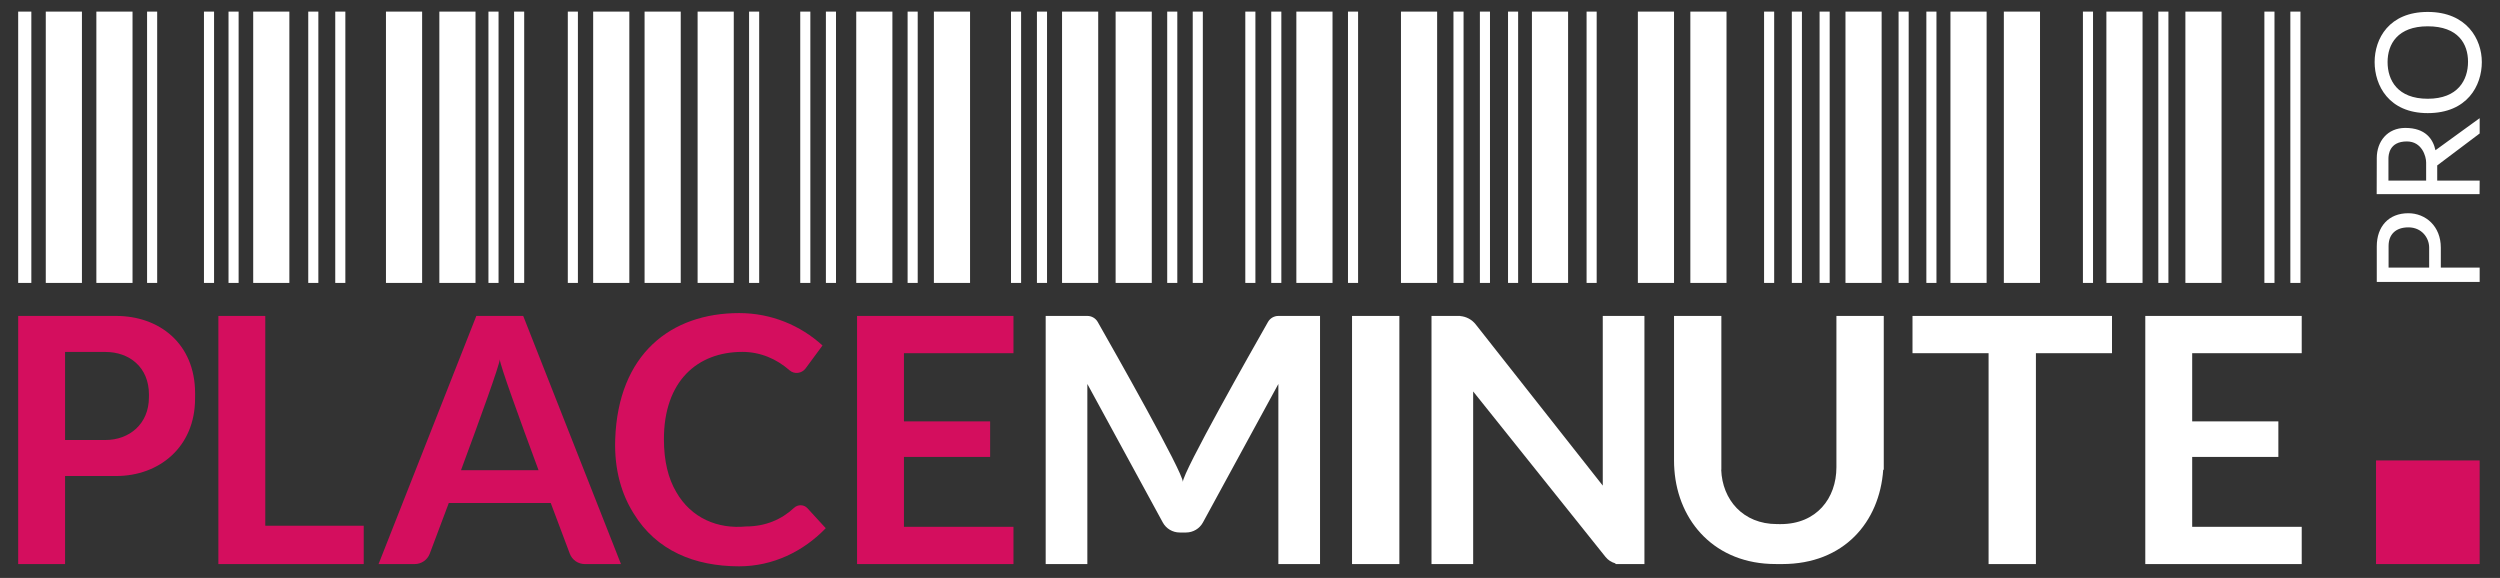 <?xml version="1.0" encoding="UTF-8"?>
<svg id="Calque_1" xmlns="http://www.w3.org/2000/svg" version="1.1" viewBox="0 0 875.368 202.358">
  <rect x="0" y="0" width="875.368" height="202.358" fill="#333333" stroke="none"/>
  <!-- Generator: Adobe Illustrator 29.2.1, SVG Export Plug-In . SVG Version: 2.1.0 Build 116)  -->
  <defs>
    <style>
      .st0 {
        fill: #fff;
      }

      .st1 {
        fill: #d40e5e;
      }
    </style>
  </defs>
  <g>
    <g>
      <polygon class="st0" points="739.51 123.67 739.51 110.625 712.87 110.625 696.297 110.625 669.658 110.625 669.658 123.67 696.297 123.67 696.297 197.509 712.87 197.509 712.87 123.67 739.51 123.67"/>
      <polygon class="st0" points="767.588 184.464 767.588 159.99 797.762 159.99 797.762 147.544 767.588 147.544 767.588 123.67 805.941 123.67 805.941 110.625 767.588 110.625 751.168 110.625 751.168 123.67 751.168 147.544 751.168 159.99 751.168 184.464 751.168 197.509 767.588 197.509 805.941 197.509 805.941 184.464 767.588 184.464"/>
      <path class="st0" d="M561.204,110.625v59.407l-44.52-56.485c-1.326-1.669-3.276-2.699-5.379-2.884l-.028-.038h-10.042v86.884h14.589v-60.445l46.336,57.93c.879,1.099,2.075,1.871,3.4,2.249l.191.266h10.042v-86.884s-14.589,0-14.589-0Z"/>
      <path class="st0" d="M415.287,186.453c2.468,0,4.738-1.349,5.918-3.516l26.412-48.495v63.066h14.589v-86.884h-14.589c-1.505,0-2.89.802-3.634,2.109-5.709,10.032-29.808,52.579-29.808,56.004h-.001c0-3.424-24.099-45.971-29.808-56.004-.744-1.308-2.129-2.109-3.634-2.109h-14.589v86.884h14.589v-63.066l26.412,48.495c1.18,2.167,3.45,3.516,5.918,3.516h2.226Z"/>
      <rect class="st0" x="473.413" y="110.625" width="16.573" height="86.884"/>
      <path class="st0" d="M621.674,197.494c.54,0,1.08.01,1.63.01h.73c21.63,0,34.1-14.72,35.37-33.03h.19v-53.85h-16.58v52.98c0,10.86-6.94,19.91-19.52,19.91h-.4c-.3,0-.6-.01-.9-.01-11.92,0-19.14-8.56-19.52-19.03h.05v-53.85h-16.57v50.67c0,1.07.04,2.13.12,3.18,1.34,18.29,14.34,33.02,35.4,33.02Z"/>
    </g>
    <rect class="st1" x="831.962" y="161.224" width="36.284" height="36.284"/>
    <g>
      <polygon class="st1" points="92.889 110.625 76.468 110.625 76.468 184.085 76.468 197.509 92.889 197.509 127.357 197.509 127.357 184.085 92.889 184.085 92.889 110.625"/>
      <path class="st1" d="M40.665,110.624H6.365v86.88h16.42v-30.83h17.87c15.07,0,27.65-10.13,27.65-27.14,0-.41.01-.82.01-1.24v-.56c0-17.47-12.57-27.11-27.65-27.11ZM52.154,138.454c0,.23-.01.46-.01.68,0,9.36-6.92,14.93-15.21,14.93h-14.15v-30.83h14.16c8.29,0,15.21,5.3,15.21,14.91v.31Z"/>
      <path class="st1" d="M183.205,110.625h-16.421l-34.232,86.884h12.651c2.346,0,4.446-1.451,5.275-3.645,1.439-3.81,3.874-10.27,6.664-17.736h35.703c2.791,7.466,5.225,13.926,6.664,17.736.829,2.195,2.929,3.645,5.275,3.645h12.651s-34.232-86.884-34.232-86.884ZM161.421,164.632c6.675-18.013,13.573-37.05,13.573-38.811,0,1.76,6.897,20.798,13.573,38.811h-27.145Z"/>
      <polygon class="st1" points="316.515 184.464 316.515 159.99 346.689 159.99 346.689 147.544 316.515 147.544 316.515 123.67 354.868 123.67 354.868 110.625 316.515 110.625 300.094 110.625 300.094 123.67 300.094 147.544 300.094 159.99 300.094 184.464 300.094 197.509 316.515 197.509 354.868 197.509 354.868 184.464 316.515 184.464"/>
      <path class="st1" d="M287.997,120.967c-7.707-7.034-17.95-11.343-29.192-11.343-23.96,0-42.35,14.4-43.39,44.11-.39,11.01,2.38,19.59,6.48,26.09,7.88,12.93,21.28,18.47,36.91,18.47,11.802,0,22.503-5.211,30.324-13.345l-6.394-6.982c-1.252-1.368-3.363-1.406-4.716-.138-4.349,4.076-10.048,6.505-16.754,6.505-9.91.98-19.27-2.9-24.49-12.07-2.73-4.61-4.31-10.69-4.31-18.5,0-20.174,11.575-30.551,27.475-30.551,6.355,0,12.018,2.502,16.526,6.456,1.68,1.473,4.283,1.124,5.609-.674l5.922-8.028 0.0 0Z"/>
    </g>
  </g>
  <g>
    <g>
      <path class="st0" d="M868.248,98.727h-36.025v-12.467c0-6.911,4.132-11.596,11.034-11.596,6.097,0,11.388,4.554,11.388,12.034v6.999h13.604v5.031ZM850.563,93.696v-7.001c0-3.442-2.62-7.084-7.256-7.084-4.484,0-6.953,2.493-6.953,6.517v7.568s14.209,0,14.209-0Z"/>
      <path class="st0" d="M868.215,67.969h-36.025l.033-12.644c0-5.798,3.729-10.535,9.977-10.535,7.104,0,9.721,3.915,10.573,7.811l15.375-11.159h.101v5.291l-14.863,11.193v5.305h14.863l-.033,4.737ZM849.505,63.232v-6.346c0-2.118-1.461-7.36-6.751-7.36-6.197,0-6.449,4.748-6.449,6.05v7.655h13.2Z"/>
      <path class="st0" d="M850.06,39.608c-13.705,0-18.592-9.786-18.592-17.878,0-8.147,4.987-17.551,18.592-17.551,13.704,0,18.944,9.568,18.944,17.551,0,8.255-5.089,17.878-18.944,17.878ZM850.06,9.21c-10.581,0-14.055,6.287-14.055,12.52,0,6.342,3.474,12.848,14.055,12.848,10.631,0,14.113-6.616,14.113-12.957,0-6.233-3.432-12.411-14.113-12.411Z"/>
    </g>
    <g>
      <rect class="st0" x="6.365" y="4.064" width="4.608" height="95"/>
      <rect class="st0" x="51.499" y="4.064" width="3.535" height="95"/>
      <rect class="st0" x="16.028" y="4.064" width="12.661" height="95"/>
      <rect class="st0" x="33.743" y="4.064" width="12.661" height="95"/>
      <rect class="st0" x="88.659" y="4.064" width="12.661" height="95"/>
      <rect class="st0" x="135.143" y="4.064" width="12.661" height="95"/>
      <rect class="st0" x="153.838" y="4.064" width="12.661" height="95"/>
      <rect class="st0" x="80.015" y="4.064" width="3.535" height="95"/>
      <rect class="st0" x="207.696" y="4.064" width="12.661" height="95"/>
      <rect class="st0" x="225.696" y="4.064" width="12.661" height="95"/>
      <rect class="st0" x="244.265" y="4.064" width="12.661" height="95"/>
      <rect class="st0" x="299.81" y="4.064" width="12.661" height="95"/>
      <rect class="st0" x="198.815" y="4.064" width="3.535" height="95"/>
      <rect class="st0" x="262.288" y="4.064" width="3.535" height="95"/>
      <rect class="st0" x="71.417" y="4.064" width="3.535" height="95"/>
      <rect class="st0" x="117.388" y="4.064" width="3.535" height="95"/>
      <rect class="st0" x="107.934" y="4.064" width="3.535" height="95"/>
      <rect class="st0" x="180.009" y="4.064" width="3.535" height="95"/>
      <rect class="st0" x="171.029" y="4.064" width="3.535" height="95"/>
      <rect class="st0" x="289.186" y="4.064" width="3.535" height="95"/>
      <rect class="st0" x="326.999" y="4.064" width="12.661" height="95"/>
      <rect class="st0" x="317.796" y="4.064" width="3.535" height="95"/>
      <rect class="st0" x="280.205" y="4.064" width="3.535" height="95"/>
      <rect class="st0" x="371.873" y="4.064" width="12.661" height="95"/>
      <rect class="st0" x="363.08" y="4.064" width="3.535" height="95"/>
      <rect class="st0" x="353.999" y="4.064" width="3.535" height="95"/>
      <rect class="st0" x="453.915" y="4.064" width="12.661" height="95"/>
      <rect class="st0" x="490.547" y="4.064" width="12.661" height="95"/>
      <rect class="st0" x="445.122" y="4.064" width="3.535" height="95"/>
      <rect class="st0" x="436.041" y="4.064" width="3.535" height="95"/>
      <rect class="st0" x="390.631" y="4.064" width="12.661" height="95"/>
      <rect class="st0" x="408.694" y="4.064" width="3.535" height="95"/>
      <rect class="st0" x="417.631" y="4.064" width="3.535" height="95"/>
      <rect class="st0" x="508.926" y="4.064" width="3.535" height="95"/>
      <rect class="st0" x="536.399" y="4.064" width="12.661" height="95"/>
      <rect class="st0" x="573.493" y="4.064" width="12.661" height="95"/>
      <rect class="st0" x="591.872" y="4.064" width="12.661" height="95"/>
      <rect class="st0" x="646.188" y="4.064" width="12.661" height="95"/>
      <rect class="st0" x="682.946" y="4.064" width="12.661" height="95"/>
      <rect class="st0" x="701.641" y="4.064" width="12.661" height="95"/>
      <rect class="st0" x="555.536" y="4.064" width="3.535" height="95"/>
      <rect class="st0" x="518.178" y="4.064" width="3.535" height="95"/>
      <rect class="st0" x="528.031" y="4.064" width="3.535" height="95"/>
      <rect class="st0" x="617.684" y="4.064" width="3.535" height="95"/>
      <rect class="st0" x="627.402" y="4.064" width="3.535" height="95"/>
      <rect class="st0" x="637.12" y="4.064" width="3.535" height="95"/>
      <rect class="st0" x="664.783" y="4.064" width="3.535" height="95"/>
      <rect class="st0" x="674.51" y="4.064" width="3.535" height="95"/>
      <rect class="st0" x="737.546" y="4.064" width="12.661" height="95"/>
      <rect class="st0" x="765.209" y="4.064" width="12.661" height="95"/>
      <rect class="st0" x="729.331" y="4.064" width="3.535" height="95"/>
      <rect class="st0" x="755.731" y="4.064" width="3.535" height="95"/>
      <rect class="st0" x="792.868" y="4.064" width="3.535" height="95"/>
      <rect class="st0" x="801.962" y="4.064" width="3.535" height="95"/>
      <rect class="st0" x="471.993" y="4.064" width="3.535" height="95"/>
    </g>
  </g>
</svg>